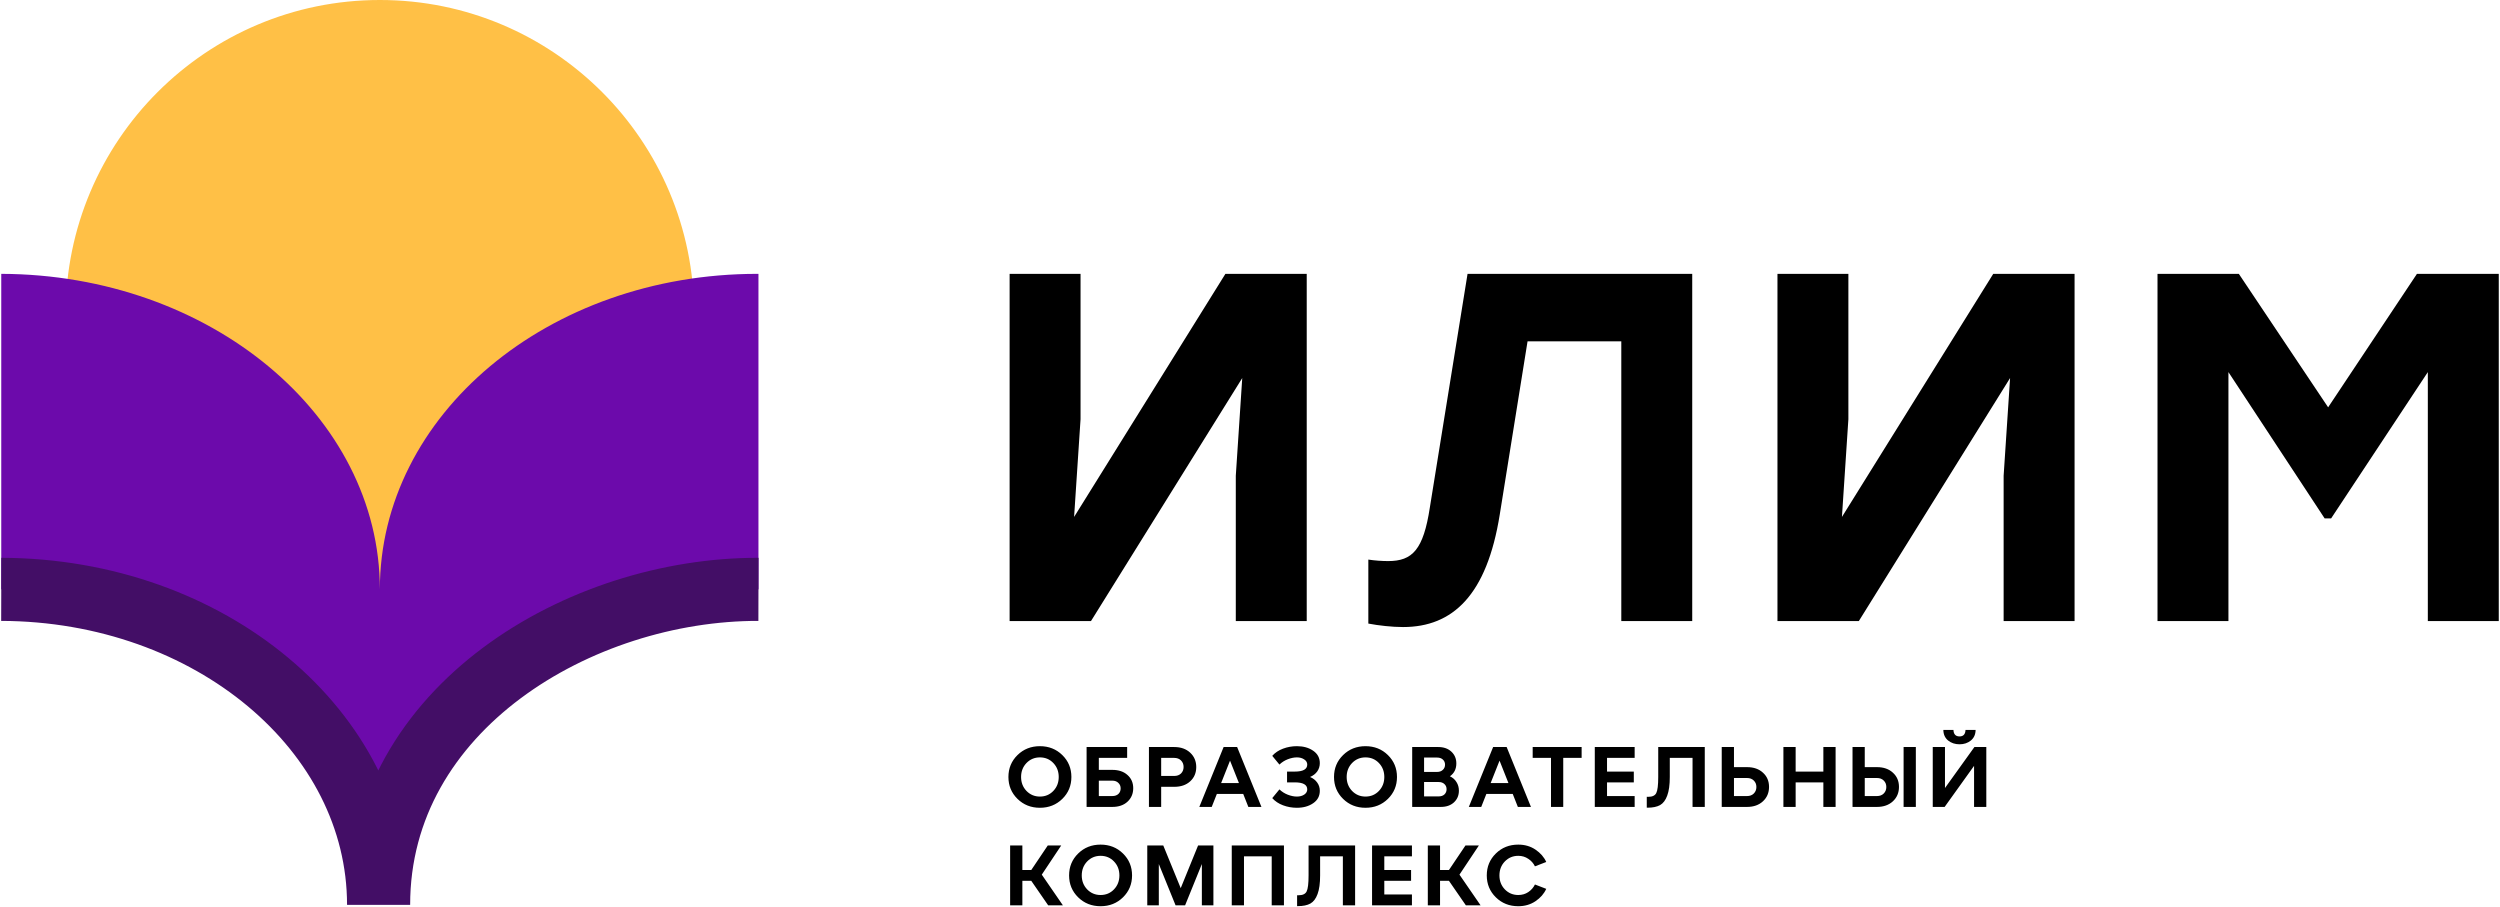 <?xml version="1.0" encoding="UTF-8"?> <svg xmlns="http://www.w3.org/2000/svg" width="1981" height="719" viewBox="0 0 1981 719" fill="none"> <circle cx="301" cy="249" r="249" fill="#FFC046"></circle> <path d="M601 217.001C600.667 217 600.333 217 600 217C434.315 217 301 328.929 301 467C301 329.207 166.226 217.451 1 217.001V467.001C166.226 467.451 300 579.207 300 717C300 560.821 459.995 466.693 601 467.001V217.001Z" fill="#6C0AAB"></path> <path d="M1 467.001C166.226 467.45 300 579.206 300 716.999C300 560.82 459.995 466.692 601 467.001" stroke="#430E66" stroke-width="50"></path> <path d="M970.992 217.031L851.116 409.619L856.225 332.19V217.031H800.021V492.156H864.479L984.355 299.568L979.246 376.997V492.156H1035.45V217.031H970.992ZM1162.88 217.031L1133.01 402.151C1127.9 435.559 1119.25 444.599 1099.99 444.599C1095.27 444.599 1089.38 444.206 1084.27 443.42V494.121C1092.52 495.694 1103.13 496.873 1111.78 496.873C1151.09 496.873 1178.2 471.718 1188.42 407.653L1210.43 270.484H1284.72V492.156H1340.92V217.031H1162.88ZM1579.43 217.031L1459.55 409.619L1464.66 332.19V217.031H1408.46V492.156H1472.92L1592.79 299.568L1587.68 376.997V492.156H1643.89V217.031H1579.43ZM1915.17 217.031L1844.81 322.757L1774.07 217.031H1709.61V492.156H1765.81V294.852L1842.06 410.798H1847.17L1923.81 294.852V492.156H1980.02V217.031H1915.17Z" fill="black"></path> <path d="M806.257 633.033C801.466 628.333 799.071 622.547 799.071 615.677C799.071 608.807 801.466 603.022 806.257 598.322C811.048 593.621 816.969 591.271 824.02 591.271C831.071 591.271 836.992 593.621 841.783 598.322C846.574 603.022 848.969 608.807 848.969 615.677C848.969 622.547 846.574 628.333 841.783 633.033C836.992 637.734 831.071 640.084 824.02 640.084C816.969 640.084 811.048 637.734 806.257 633.033ZM813.376 604.627C810.528 607.61 809.105 611.293 809.105 615.677C809.105 620.062 810.528 623.745 813.376 626.728C816.268 629.711 819.816 631.203 824.02 631.203C828.268 631.203 831.816 629.711 834.664 626.728C837.511 623.745 838.935 620.062 838.935 615.677C838.935 611.293 837.511 607.61 834.664 604.627C831.816 601.644 828.268 600.152 824.02 600.152C819.816 600.152 816.268 601.644 813.376 604.627ZM881.356 639.406H861.017V591.949H893.153V600.559H870.712V610.05H881.356C886.418 610.05 890.441 611.406 893.424 614.118C896.452 616.785 897.966 620.265 897.966 624.559C897.966 628.898 896.452 632.468 893.424 635.271C890.441 638.028 886.418 639.406 881.356 639.406ZM870.712 618.593V630.796H881.356C883.435 630.796 885.062 630.231 886.238 629.101C887.413 627.971 888 626.502 888 624.694C888 622.932 887.39 621.485 886.17 620.355C884.995 619.18 883.39 618.593 881.356 618.593H870.712ZM920.114 639.406H910.419V591.949H930.486C935.684 591.949 939.888 593.44 943.097 596.423C946.306 599.406 947.91 603.203 947.91 607.813C947.91 612.423 946.306 616.197 943.097 619.135C939.933 622.028 935.729 623.474 930.486 623.474H920.114V639.406ZM920.114 600.559V614.864H930.486C932.701 614.864 934.486 614.209 935.842 612.898C937.198 611.542 937.876 609.824 937.876 607.745C937.876 605.666 937.198 603.949 935.842 602.593C934.486 601.237 932.701 600.559 930.486 600.559H920.114ZM999.56 639.406H989.187L985.119 629.101H964.238L960.17 639.406H950.339L969.593 591.949H980.305L999.56 639.406ZM974.678 602.728L967.627 620.491H981.729L974.678 602.728ZM1038.09 615.677C1040.53 616.717 1042.43 618.209 1043.79 620.152C1045.14 622.05 1045.82 624.197 1045.82 626.593C1045.82 630.796 1044.06 634.096 1040.53 636.491C1037.05 638.886 1032.76 640.084 1027.65 640.084C1023.81 640.084 1020.15 639.429 1016.67 638.118C1013.19 636.807 1010.34 634.909 1008.13 632.423L1013.82 625.508C1015.68 627.316 1017.87 628.717 1020.4 629.711C1022.97 630.706 1025.39 631.203 1027.65 631.203C1029.96 631.203 1031.9 630.683 1033.48 629.644C1035.07 628.559 1035.86 627.18 1035.86 625.508C1035.86 621.802 1032.56 619.949 1025.96 619.949H1019.86V611.406H1025.96C1032.56 611.406 1035.86 609.553 1035.86 605.847C1035.86 604.175 1035.07 602.819 1033.48 601.779C1031.9 600.694 1029.96 600.152 1027.65 600.152C1025.39 600.152 1022.97 600.649 1020.4 601.644C1017.87 602.638 1015.68 604.039 1013.82 605.847L1008.13 598.932C1010.34 596.446 1013.19 594.547 1016.67 593.237C1020.15 591.926 1023.81 591.271 1027.65 591.271C1032.76 591.271 1037.05 592.468 1040.53 594.864C1044.06 597.259 1045.82 600.559 1045.82 604.762C1045.82 607.158 1045.14 609.327 1043.79 611.271C1042.43 613.169 1040.53 614.638 1038.09 615.677ZM1064.26 633.033C1059.46 628.333 1057.07 622.547 1057.07 615.677C1057.07 608.807 1059.46 603.022 1064.26 598.322C1069.05 593.621 1074.97 591.271 1082.02 591.271C1089.07 591.271 1094.99 593.621 1099.78 598.322C1104.57 603.022 1106.97 608.807 1106.97 615.677C1106.97 622.547 1104.57 628.333 1099.78 633.033C1094.99 637.734 1089.07 640.084 1082.02 640.084C1074.97 640.084 1069.05 637.734 1064.26 633.033ZM1071.37 604.627C1068.53 607.61 1067.1 611.293 1067.1 615.677C1067.1 620.062 1068.53 623.745 1071.37 626.728C1074.27 629.711 1077.81 631.203 1082.02 631.203C1086.27 631.203 1089.81 629.711 1092.66 626.728C1095.51 623.745 1096.93 620.062 1096.93 615.677C1096.93 611.293 1095.51 607.61 1092.66 604.627C1089.81 601.644 1086.27 600.152 1082.02 600.152C1077.81 600.152 1074.27 601.644 1071.37 604.627ZM1148.91 615.135C1151.17 616.175 1152.91 617.711 1154.13 619.745C1155.4 621.734 1156.03 623.994 1156.03 626.525C1156.03 630.276 1154.72 633.372 1152.1 635.813C1149.48 638.209 1146.02 639.406 1141.73 639.406H1119.02V591.949H1139.69C1143.99 591.949 1147.44 593.169 1150.07 595.61C1152.69 598.05 1154 601.169 1154 604.966C1154 609.35 1152.3 612.74 1148.91 615.135ZM1138.74 600.288H1128.44V611.677H1138.74C1140.64 611.677 1142.16 611.135 1143.29 610.05C1144.46 608.966 1145.05 607.587 1145.05 605.915C1145.05 604.242 1144.46 602.886 1143.29 601.847C1142.16 600.807 1140.64 600.288 1138.74 600.288ZM1128.44 631.067H1140.03C1141.93 631.067 1143.44 630.547 1144.57 629.508C1145.7 628.423 1146.27 627.045 1146.27 625.372C1146.27 623.7 1145.7 622.344 1144.57 621.305C1143.44 620.22 1141.93 619.677 1140.03 619.677H1128.44V631.067ZM1213.12 639.406H1202.75L1198.68 629.101H1177.8L1173.73 639.406H1163.9L1183.16 591.949H1193.87L1213.12 639.406ZM1188.24 602.728L1181.19 620.491H1195.29L1188.24 602.728ZM1238.71 639.406H1229.01V600.559H1214.5V591.949H1253.28V600.559H1238.71V639.406ZM1295.3 639.406H1263.71V591.949H1295.3V600.559H1273.41V611.406H1294.63V619.949H1273.41V630.796H1295.3V639.406ZM1305.51 640.016H1304.9V631.406H1306.05C1309.31 631.406 1311.43 630.412 1312.42 628.423C1313.46 626.389 1313.98 622.141 1313.98 615.677V591.949H1350.86V639.406H1341.17V600.559H1323.14V615.677C1323.14 621.915 1322.46 626.841 1321.1 630.457C1319.79 634.073 1317.89 636.581 1315.41 637.983C1312.92 639.338 1309.62 640.016 1305.51 640.016ZM1384.37 639.406H1364.3V591.949H1374V607.881H1384.37C1389.61 607.881 1393.82 609.35 1396.98 612.288C1400.19 615.18 1401.79 618.932 1401.79 623.542C1401.79 628.152 1400.19 631.949 1396.98 634.932C1393.77 637.915 1389.57 639.406 1384.37 639.406ZM1374 616.491V630.796H1384.37C1386.58 630.796 1388.37 630.118 1389.72 628.762C1391.08 627.406 1391.76 625.689 1391.76 623.61C1391.76 621.531 1391.08 619.836 1389.72 618.525C1388.37 617.169 1386.58 616.491 1384.37 616.491H1374ZM1422.87 639.406H1413.17V591.949H1422.87V611.406H1444.83V591.949H1454.53V639.406H1444.83V619.949H1422.87V639.406ZM1487.33 639.406H1467.94V591.949H1477.63V607.881H1487.33C1492.57 607.881 1496.77 609.35 1499.94 612.288C1503.15 615.18 1504.75 618.932 1504.75 623.542C1504.75 628.152 1503.15 631.949 1499.94 634.932C1496.73 637.915 1492.52 639.406 1487.33 639.406ZM1518.11 639.406H1508.41V591.949H1518.11V639.406ZM1477.63 616.491V630.796H1487.33C1489.54 630.796 1491.33 630.118 1492.68 628.762C1494.04 627.406 1494.72 625.689 1494.72 623.61C1494.72 621.531 1494.04 619.836 1492.68 618.525C1491.33 617.169 1489.54 616.491 1487.33 616.491H1477.63ZM1561.68 586.796C1559.24 588.785 1556.25 589.779 1552.73 589.779C1549.2 589.779 1546.2 588.785 1543.71 586.796C1541.22 584.762 1539.96 581.96 1539.91 578.389H1547.91C1548.05 581.824 1549.65 583.542 1552.73 583.542C1555.76 583.542 1557.34 581.824 1557.47 578.389H1565.47C1565.43 581.96 1564.16 584.762 1561.68 586.796ZM1541.2 624.423L1564.52 591.949H1573.95V639.406H1564.25V606.864L1540.93 639.406H1531.51V591.949H1541.2V624.423ZM840.901 669.949L825.511 693.067L842.257 717.406H830.596L817.172 697.949H810.122V717.406H800.427V669.949H810.122V689.406H817.172L830.257 669.949H840.901ZM854.334 711.033C849.544 706.333 847.148 700.547 847.148 693.677C847.148 686.807 849.544 681.022 854.334 676.322C859.125 671.621 865.046 669.271 872.097 669.271C879.148 669.271 885.069 671.621 889.86 676.322C894.651 681.022 897.046 686.807 897.046 693.677C897.046 700.547 894.651 706.333 889.86 711.033C885.069 715.734 879.148 718.084 872.097 718.084C865.046 718.084 859.125 715.734 854.334 711.033ZM861.453 682.627C858.606 685.61 857.182 689.293 857.182 693.677C857.182 698.062 858.606 701.745 861.453 704.728C864.346 707.711 867.894 709.203 872.097 709.203C876.346 709.203 879.894 707.711 882.741 704.728C885.589 701.745 887.012 698.062 887.012 693.677C887.012 689.293 885.589 685.61 882.741 682.627C879.894 679.644 876.346 678.152 872.097 678.152C867.894 678.152 864.346 679.644 861.453 682.627ZM961.501 669.949V717.406H952.349V684.66L939.061 717.406H931.535L918.247 684.66V717.406H909.095V669.949H921.773L935.603 703.779L949.366 669.949H961.501ZM985.736 717.406H976.041V669.949H1017.4V717.406H1007.7V678.559H985.736V717.406ZM1028.43 718.016H1027.82V709.406H1028.97C1032.23 709.406 1034.35 708.412 1035.35 706.423C1036.39 704.389 1036.91 700.141 1036.91 693.677V669.949H1073.79V717.406H1064.09V678.559H1046.06V693.677C1046.06 699.915 1045.38 704.841 1044.03 708.457C1042.71 712.073 1040.82 714.581 1038.33 715.983C1035.84 717.338 1032.55 718.016 1028.43 718.016ZM1118.82 717.406H1087.22V669.949H1118.82V678.559H1096.92V689.406H1118.14V697.949H1096.92V708.796H1118.82V717.406ZM1171.87 669.949L1156.48 693.067L1173.23 717.406H1161.57L1148.14 697.949H1141.09V717.406H1131.4V669.949H1141.09V689.406H1148.14L1161.23 669.949H1171.87ZM1185.3 711.033C1180.51 706.333 1178.12 700.547 1178.12 693.677C1178.12 686.807 1180.51 681.022 1185.3 676.322C1190.09 671.621 1196.02 669.271 1203.07 669.271C1208.26 669.271 1212.83 670.604 1216.76 673.271C1220.69 675.937 1223.52 679.192 1225.24 683.033L1216.29 686.491C1215.11 684.05 1213.35 682.062 1211 680.525C1208.69 678.943 1206.05 678.152 1203.07 678.152C1198.86 678.152 1195.32 679.644 1192.42 682.627C1189.57 685.61 1188.15 689.293 1188.15 693.677C1188.15 698.062 1189.57 701.745 1192.42 704.728C1195.32 707.711 1198.86 709.203 1203.07 709.203C1206.05 709.203 1208.69 708.434 1211 706.898C1213.35 705.316 1215.11 703.305 1216.29 700.864L1225.24 704.322C1223.52 708.163 1220.69 711.418 1216.76 714.084C1212.83 716.751 1208.26 718.084 1203.07 718.084C1196.02 718.084 1190.09 715.734 1185.3 711.033Z" fill="black"></path> </svg> 